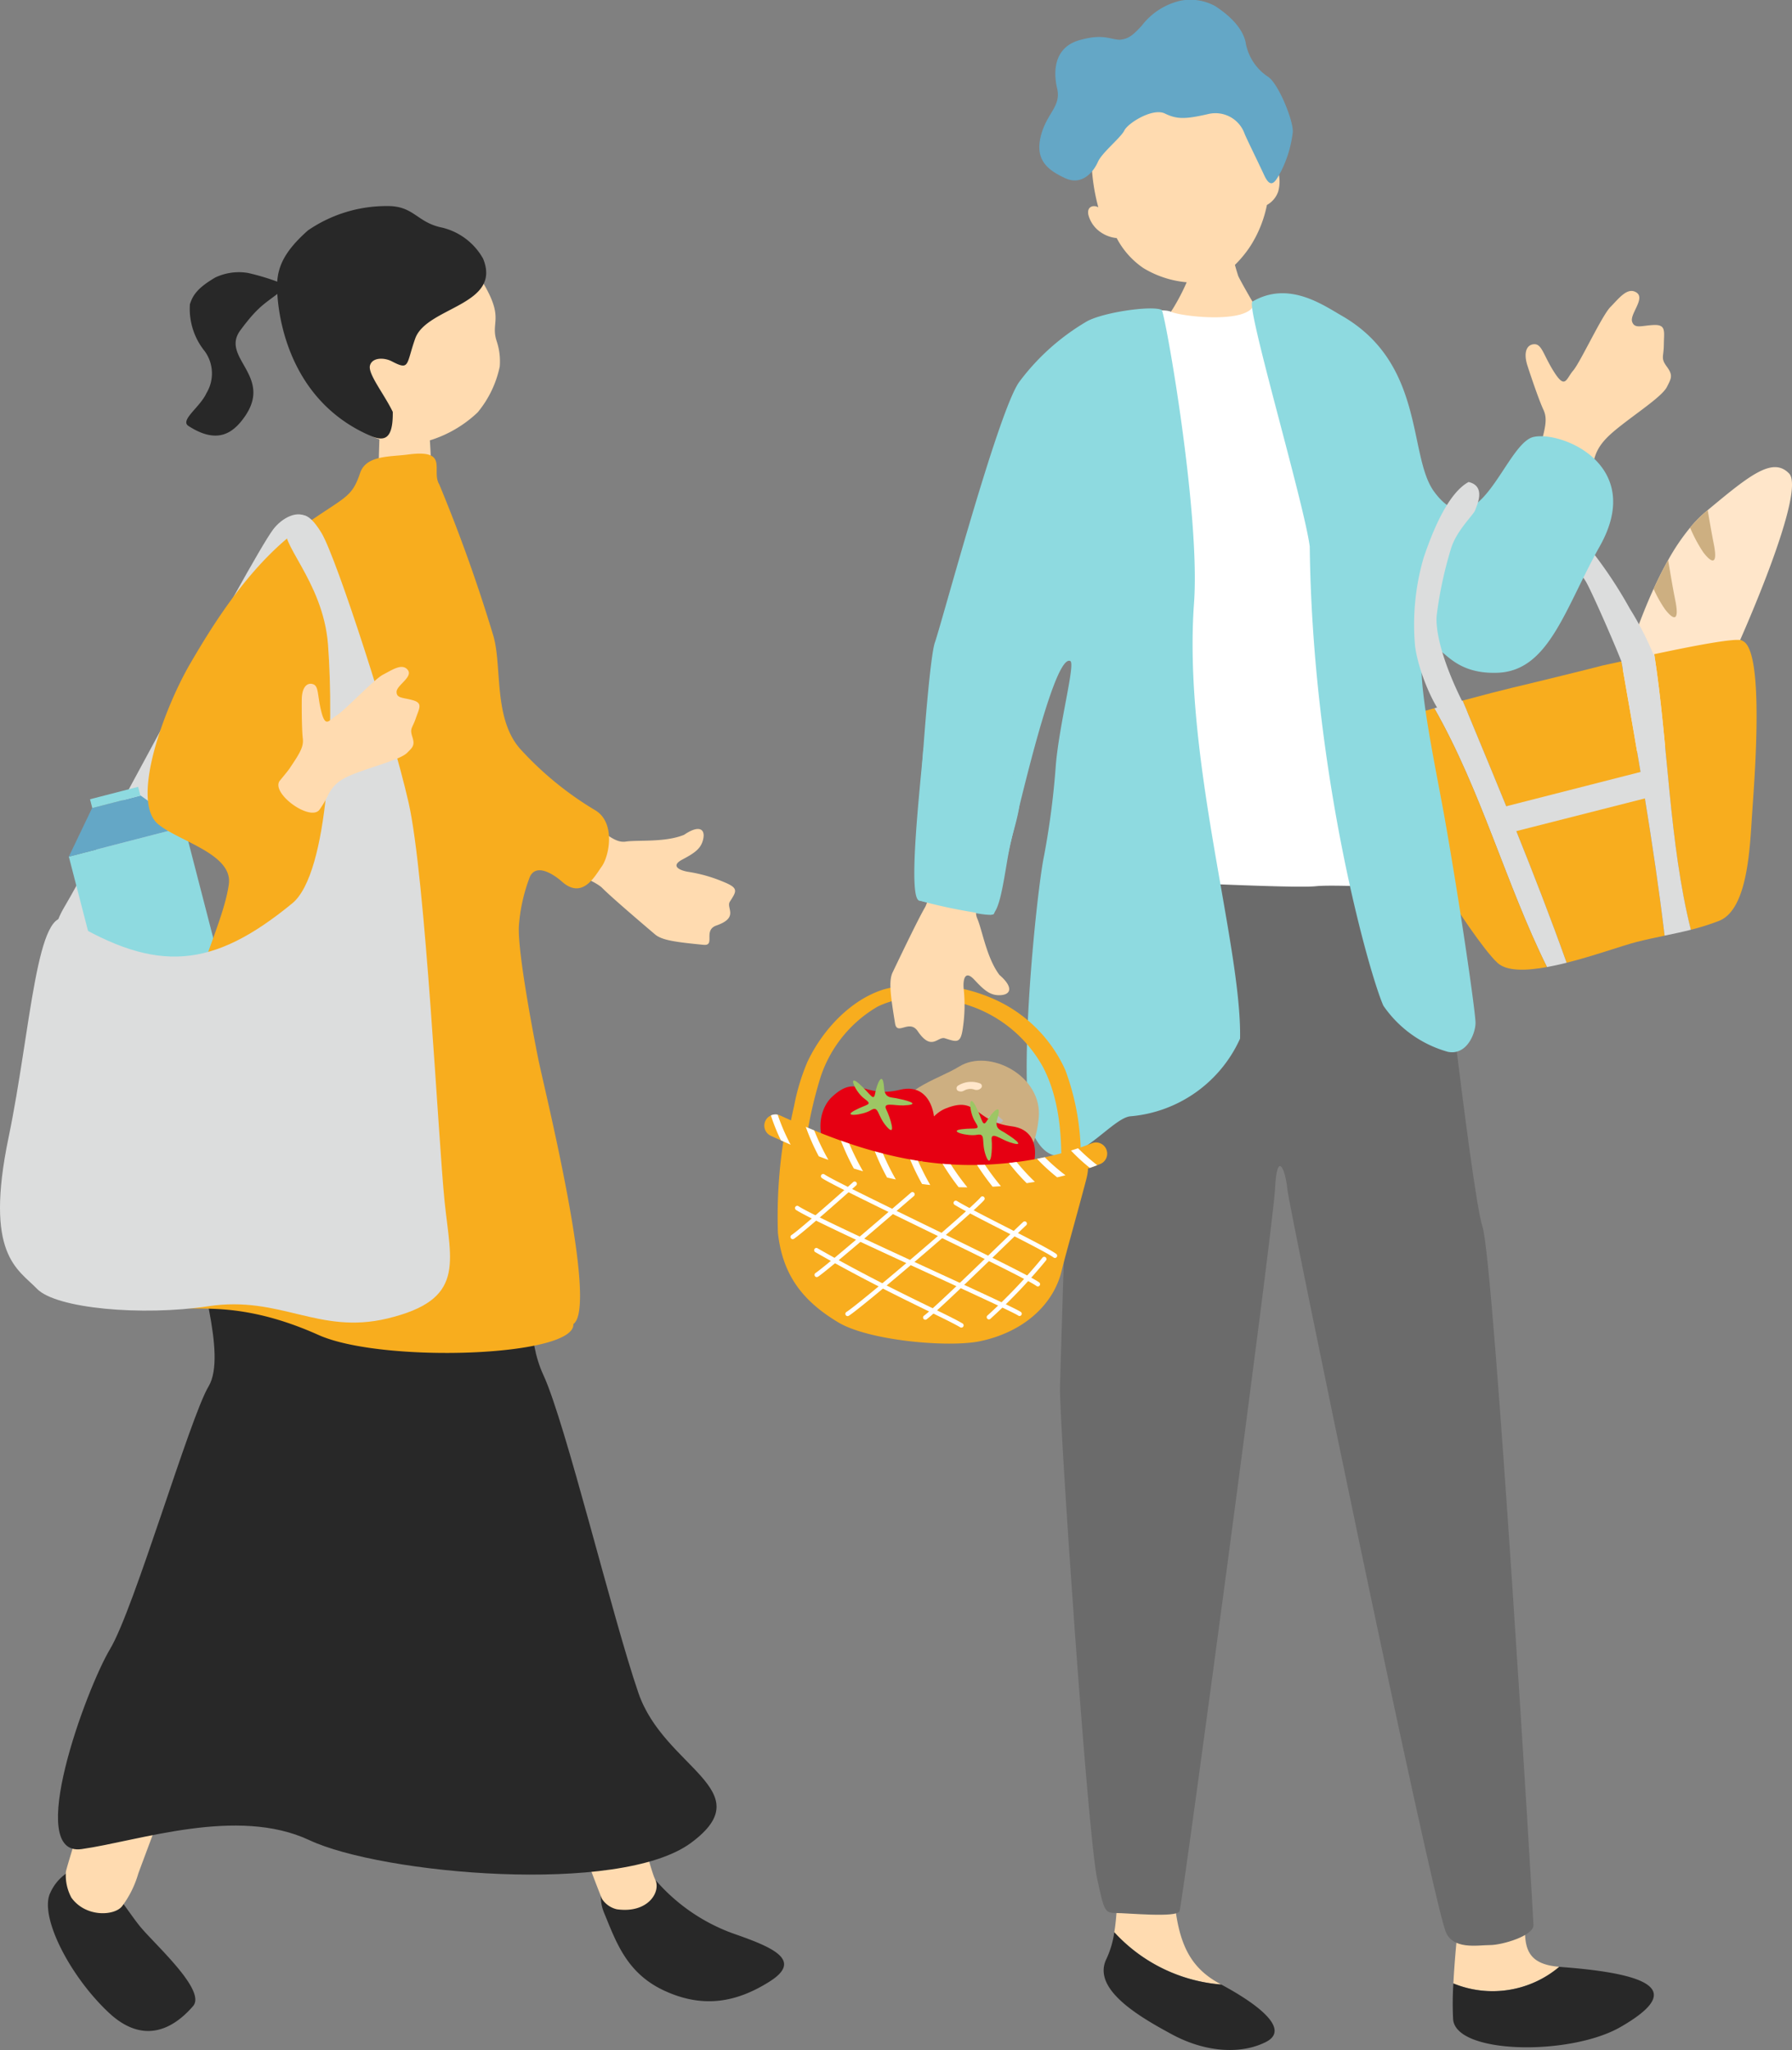 <svg id="グループ_70106" data-name="グループ 70106" xmlns="http://www.w3.org/2000/svg" xmlns:xlink="http://www.w3.org/1999/xlink" width="173.063" height="197.983" viewBox="0 0 173.063 197.983">
  <rect x="0" y="0" width="173.063" height="197.983" fill="#808080" stroke="none"/>
  <defs>
    <clipPath id="clip-path">
      <rect id="長方形_30966" data-name="長方形 30966" width="173.063" height="197.983" fill="none"/>
    </clipPath>
  </defs>
  <g id="グループ_70093" data-name="グループ 70093" clip-path="url(#clip-path)">
    <path id="パス_41465" data-name="パス 41465" d="M137.315,28.17c.217,0,3.066.217,3.337.19a22.428,22.428,0,0,0,.732,2.875c.271.6,2.239,4.015,2.51,4.314-3.148,2.875-7.543,2.5-9.658-.108.57-.3,2.306-3.527,2.55-4.707.179-.865.529-2.238.529-2.564" transform="translate(-21.799 -4.575)" fill="#ffdbb0"/>
    <path id="パス_41466" data-name="パス 41466" d="M142.618,17.357c-.8-5.5-3.9-11.642-10.473-10.278s-7.157,8.7-5.7,14.066c-.371-.245-1.144-.161-.96.73a2.912,2.912,0,0,0,1.05,1.571,3.283,3.283,0,0,0,1.684.665,7.951,7.951,0,0,0,2.581,2.9,9.712,9.712,0,0,0,6.077,1.349c1.724-.309,3.538-2.28,4.4-3.715a11.568,11.568,0,0,0,1.449-3.731,2.358,2.358,0,0,0,1.086-1.288,3.558,3.558,0,0,0-.042-2.069.729.729,0,0,0-1.152-.2" transform="translate(-20.373 -1.118)" fill="#ffdbb0"/>
    <path id="パス_41467" data-name="パス 41467" d="M127.631,3.84c.75-.107,1.1-.277,2.087-1.351a6.58,6.58,0,0,1,3.7-2.411,5,5,0,0,1,3.391.505c.671.441,2.526,1.7,2.938,3.45A4.965,4.965,0,0,0,141.9,7.4c1,.615,2.47,4.223,2.413,5.346a11.288,11.288,0,0,1-1.142,3.812c-.458.82-.915,1.881-1.612.383s-1.61-3.339-1.893-4a2.986,2.986,0,0,0-3.493-1.933c-2.214.508-3.03.532-4.213-.044s-3.575.934-3.913,1.632-2.165,2.14-2.558,3.042-1.5,2.339-3.153,1.572-2.917-1.715-2.375-4,2.012-2.881,1.591-4.678-.2-3.97,2.129-4.645,3.034-.049,3.953-.046" transform="translate(-19.46 0)" fill="#64a7c6"/>
    <path id="パス_41468" data-name="パス 41468" d="M202.964,54.47c1.6,1.664-3.971,14.651-6.321,19.6s-7.332,9.066-9.044,6.677c-1.746-1.33-2.376-2.087-.926-6.507.126-.382.259-.786.4-1.221.328-1,.709-2.108,1.132-3.282.492-1.333,1.046-2.741,1.675-4.12l.005,0c.43-.953.9-1.89,1.4-2.777a20.446,20.446,0,0,1,2.12-3.133,11.874,11.874,0,0,1,1.507-1.532l.193-.161c4.049-3.372,6.277-5.177,7.857-3.542" transform="translate(-30.184 -8.746)" fill="#ffe6ca"/>
    <path id="パス_41469" data-name="パス 41469" d="M188.439,72.817c.192,1.106.425,2.514.685,3.823.457,2.26-.274,1.8-1.01.841a9.842,9.842,0,0,1-.807-1.382c.328-.994.709-2.108,1.132-3.282" transform="translate(-30.418 -11.825)" fill="#fff"/>
    <path id="パス_41470" data-name="パス 41470" d="M192.064,64.578c.19,1.124.42,2.559.689,3.886.457,2.261-.283,1.8-1.01.842a12.369,12.369,0,0,1-1.085-1.947l.005,0c.43-.953.9-1.89,1.4-2.777" transform="translate(-30.962 -10.487)" fill="#cdaf81"/>
    <path id="パス_41471" data-name="パス 41471" d="M196.568,58.817c.169,1,.366,2.151.579,3.232.457,2.26-.278,1.8-1.009.841a13.987,13.987,0,0,1-1.27-2.38,11.825,11.825,0,0,1,1.508-1.532Z" transform="translate(-31.646 -9.552)" fill="#cdaf81"/>
    <path id="パス_41472" data-name="パス 41472" d="M185.111,73.834c-.669-1.848-3.157-7.507-3.7-8.414-1.259-2.084-4.887-4.944-6.41-5.857-1.4-.841-.913-1.356-.9-2.185s1.552-.1,2.755.5a13.8,13.8,0,0,1,4.075,3.314,42.293,42.293,0,0,1,4.719,6.837,30.17,30.17,0,0,1,2.431,4.783c.238.693-2.892,1.227-2.965,1.025" transform="translate(-28.257 -9.258)" fill="#dcdddd"/>
    <path id="パス_41473" data-name="パス 41473" d="M168.639,80.044c2.06-.553,3.845-1.015,4.671-1.21,1.3-.3,8.667-2.107,8.827-2.174.214-.042.9-.194,1.838-.4,1.505,8.585,3.118,17.67,4.17,26.489-.882.184-1.782.372-2.731.615-1.379.352-4.073,1.333-6.732,2-3.063-8.6-6.481-16.715-10.044-25.321" transform="translate(-27.386 -12.384)" fill="#f8ad1e"/>
    <path id="パス_41474" data-name="パス 41474" d="M168.109,80.778c3.563,8.606,6.981,16.724,10.044,25.321-.642.162-1.28.3-1.9.416-3.981-8.037-6.315-16.969-10.879-24.994.927-.255,1.855-.508,2.734-.743" transform="translate(-26.856 -13.118)" fill="#dcdddd"/>
    <path id="パス_41475" data-name="パス 41475" d="M156.258,83.931c.622-.3,4.1-1.3,7.6-2.267,4.563,8.025,6.9,16.958,10.878,24.995-2.06.375-3.886.407-4.77-.4-1.327-1.215-4.241-5.594-5.59-7.851-1.219-2.038-3.479-5.982-5.312-8.413-1.139-1.51-3.825-5.568-2.806-6.062" transform="translate(-25.339 -13.262)" fill="#f8ad1e"/>
    <path id="パス_41476" data-name="パス 41476" d="M199.254,73.876c2.174.871,1.151,13.448.931,16.721-.215,3.188-.4,9.231-3.2,10.322a22.958,22.958,0,0,1-2.718.858c-2.1-8.374-2.193-18.038-3.534-26.614,3.752-.8,8.252-1.676,8.518-1.287" transform="translate(-30.975 -11.982)" fill="#f8ad1e"/>
    <path id="パス_41477" data-name="パス 41477" d="M188.027,88.514l-15.792,4.034.635,2.485,15.292-3.889Z" transform="translate(-27.97 -14.374)" fill="#dcdddd"/>
    <path id="パス_41478" data-name="パス 41478" d="M190.121,75.431c1.341,8.576,1.433,18.241,3.534,26.614-.849.216-1.684.389-2.535.567-1.053-8.819-2.665-17.9-4.17-26.489.879-.2,1.986-.439,3.172-.692" transform="translate(-30.36 -12.25)" fill="#dcdddd"/>
    <path id="パス_41479" data-name="パス 41479" d="M177.8,224.367c-6.023-.468-1.366-6.1-4.273-11.283,0,0-3.42-2.46-4.259-.155-.639,1.756-1.458,8.457-1.693,13.043a9.988,9.988,0,0,0,10.225-1.606" transform="translate(-27.214 -34.419)" fill="#ffdbb0"/>
    <path id="パス_41480" data-name="パス 41480" d="M177.83,226.78l-.041,0a9.989,9.989,0,0,1-10.226,1.606,29.594,29.594,0,0,0-.026,3.463c.268,3.379,11.294,3.543,16.164.743,5.589-3.215,4.072-5.081-5.871-5.807" transform="translate(-27.201 -36.827)" fill="#282828"/>
    <path id="パス_41481" data-name="パス 41481" d="M128.477,220.569c.506-3.079.227-7.168.227-10.134,2.928-2.2,5.124-2.2,5.368,3.9s.976,9.273,4.636,11.226c.034.018.067.037.1.054a15.686,15.686,0,0,1-10.332-5.05" transform="translate(-20.864 -33.956)" fill="#ffdbb0"/>
    <path id="パス_41482" data-name="パス 41482" d="M128.278,222.793a15.686,15.686,0,0,0,10.332,5.05c3.618,1.943,6.71,4.349,4.292,5.558-2.44,1.22-5.857.977-9.029-.732s-7.809-4.392-6.345-7.321a9.061,9.061,0,0,0,.75-2.555" transform="translate(-20.665 -36.181)" fill="#282828"/>
    <path id="パス_41483" data-name="パス 41483" d="M157.9,95.422c.275,1.281,4.026,35.23,5.124,38.525s4.915,66.44,4.915,67.446-3,1.906-4.193,1.906-3.667.509-4.32-1.4c-1.652-4.829-15.07-69.693-15.254-71.615s-1.006-3.843-1.189,0-8.947,69.111-9.222,69.751-5.043.169-6.141.169-1.144-.209-1.821-3.345c-.931-4.32-3.666-44.246-3.582-47.449s1.457-50.959,2.556-53.024,33.126-.967,33.126-.967" transform="translate(-19.847 -15.449)" fill="#6b6b6b"/>
    <path id="パス_41484" data-name="パス 41484" d="M146.268,34.939c-2.257-.477-4.776-.538-5.441.38-1.1,1.517-6.876.858-7.869.408s-5.87.267-7.334,1.182a7.421,7.421,0,0,0-1.168.7c-.051,8.009,1.269,16.018.08,24.026a22.807,22.807,0,0,1-.1,3.917c-.183,2.013-.823,18.942-1.555,22.419s-.732,4.484.64,4.118,2.38-1.281,4.485-1.372,16.654.732,18.942.491,10.6.481,10.6-.526c0-.783-1.751-16.389-3.43-24.394-2.288-10.8-5.407-21.187-7.849-31.348" transform="translate(-19.876 -5.619)" fill="#fff"/>
    <path id="パス_41485" data-name="パス 41485" d="M129.352,35.7c-.993-.45-5.87.266-7.334,1.181a21.983,21.983,0,0,0-6.406,5.766c-2.013,2.745-7.43,23.093-8.162,25.2s-2.257,24.812-1.524,24.9,6.961,1.819,7.242,1.271,5.382-25.389,7.369-24.4c.5.251-1.056,6.021-1.4,10.037A77.18,77.18,0,0,1,118,88.424c-.733,3.477-2.8,23.631-.89,27.189,2.695,5.031,7.17-1.942,9.275-2.033a12.811,12.811,0,0,0,10.545-7.5c.171-9-5.532-27.083-4.447-42.055.635-8.766-2.829-28.2-3.128-28.333" transform="translate(-17.17 -5.774)" fill="#8edae0"/>
    <path id="パス_41486" data-name="パス 41486" d="M177.284,48.665c.565-2.007.73-2.809.335-3.654s-1.121-2.959-1.536-4.242-.08-2.061.663-2.079.881,1.092,1.94,2.735,1.128.606,1.818-.2,2.762-5.291,3.586-6.125,1.65-1.973,2.523-1.4-.663,2.079-.425,2.812.947.362,2.13.322.945.666.935,1.885-.328,1.3.287,2.136.441,1.112.008,1.963-2.566,2.27-4.3,3.62-2.7,2.293-2.863,4.23a5.092,5.092,0,0,1-.091.541c-1.849-.289-3.749-.438-5.686-.7.344-.869.585-1.517.674-1.833" transform="translate(-28.566 -5.446)" fill="#ffdbb0"/>
    <path id="パス_41487" data-name="パス 41487" d="M161.111,68.2c1.55-1.226,1.906,2.454,6.964,2.265,4.966-.185,6.481-6.187,9.875-12.238,4.407-7.855-3.753-11.15-6.42-10.533-2.717.629-5.294,11.108-9.585,5.285-2.539-3.446-.834-12.355-8.931-17-1.837-1.054-5.144-3.4-8.621-1.36-.671.393,5.029,19.6,5.537,23.666.255,22.108,5.845,41.547,7.115,44.342a11.21,11.21,0,0,0,6.226,4.447c1.83.366,2.668-1.788,2.668-2.8s-1.447-11.094-2.972-19.734c-.884-5.011-3.146-15.325-1.856-16.345" transform="translate(-23.44 -5.491)" fill="#8edae0"/>
    <path id="パス_41488" data-name="パス 41488" d="M168.305,55.576c-1.827.987-3.309,4.214-4.361,7.376a23.111,23.111,0,0,0-.807,8.485c.4,2.956,2.324,6.815,3,6.894s2.891,1.065,1.769-1.14c-2.364-4.645-2.843-7.584-2.664-8.874a38.207,38.207,0,0,1,1.364-6.306c.529-1.757,2.164-3.236,2.336-3.721s1.074-2.32-.642-2.714" transform="translate(-26.475 -9.025)" fill="#dcdddd"/>
    <path id="パス_41489" data-name="パス 41489" d="M92.4,129.815a40.393,40.393,0,0,1,1.574-7.419,12.351,12.351,0,0,1,5.487-6.744,8.453,8.453,0,0,1,4.31-.821,14.109,14.109,0,0,1,4.569.729,12.735,12.735,0,0,1,7.1,5.943c1.638,3.142,1.849,6.882,1.746,10.357-.028.939,1.81.793,1.834,0a23.877,23.877,0,0,0-1.432-10.088,13.617,13.617,0,0,0-7.215-6.986,15.816,15.816,0,0,0-5.052-1.194,14.4,14.4,0,0,0-5.249.393c-3.269,1.009-6,4.018-7.407,7.048a20.8,20.8,0,0,0-1.277,4.258,45.154,45.154,0,0,0-.818,4.526c-.11.926,1.737.8,1.833,0" transform="translate(-14.707 -18.435)" fill="#f8ad1e"/>
    <path id="パス_41490" data-name="パス 41490" d="M109.491,122.861c-2.071,1.3-6.511,2.382-5.573,5.187s3.319,7.445,7.146,6.3,5.642-2.3,6.1-6.442-4.8-6.838-7.673-5.042" transform="translate(-16.855 -19.86)" fill="#cdaf81" fill-rule="evenodd"/>
    <path id="パス_41491" data-name="パス 41491" d="M111.021,125.587c.028-.017.059-.031.085-.049-.068.035-.08.042-.039.021l.044-.021a1.524,1.524,0,0,1,.159-.062.435.435,0,0,1,.047-.015l-.049.014.095-.022c.056-.012.113-.015.169-.026-.151.028-.044,0,0,0l.074,0c.033,0,.065,0,.1,0l.049,0c.046,0,.032,0-.044-.005.054.014.113.018.168.03l.095.024.046.015q-.1-.033-.033-.01a.629.629,0,0,0,.343.035.567.567,0,0,0,.307-.157.274.274,0,0,0-.088-.467,2.414,2.414,0,0,0-2.093.2.3.3,0,0,0-.08.482.583.583,0,0,0,.651,0" transform="translate(-17.908 -20.259)" fill="#ffe6ca"/>
    <path id="パス_41492" data-name="パス 41492" d="M113.959,128.851l.518.446a.39.39,0,0,0,.23.06.81.81,0,0,0,.174-.013.919.919,0,0,0,.183-.037l.106-.038a.51.51,0,0,0,.153-.091c.034-.037.075-.093.022-.137l-.518-.446a.39.39,0,0,0-.23-.06.867.867,0,0,0-.174.012,1.032,1.032,0,0,0-.182.038l-.107.038a.544.544,0,0,0-.153.09c-.034.038-.075.093-.022.138" transform="translate(-18.502 -20.873)" fill="#bababa"/>
    <path id="パス_41493" data-name="パス 41493" d="M109.549,129.387a2.2,2.2,0,0,0,.508.462,2.526,2.526,0,0,0,.719.311.642.642,0,0,0,.359-.034.486.486,0,0,0,.247-.2.242.242,0,0,0,0-.252.406.406,0,0,0-.246-.148c-.033-.008-.064-.017-.1-.028l.1.033a2.011,2.011,0,0,1-.408-.185l.084.049a1.913,1.913,0,0,1-.422-.348l.06.067c-.018-.021-.037-.042-.054-.064a.4.4,0,0,0-.246-.147.65.65,0,0,0-.359.034.469.469,0,0,0-.247.2.237.237,0,0,0,0,.251" transform="translate(-17.784 -20.932)" fill="#bababa"/>
    <path id="パス_41494" data-name="パス 41494" d="M109.232,133.266a2.158,2.158,0,0,0,.729.56.413.413,0,0,0,.126.021.7.7,0,0,0,.162,0,1.179,1.179,0,0,0,.351-.082l.088-.042a.263.263,0,0,0,.106-.09c0-.014.006-.029.008-.044a.1.1,0,0,0-.077-.066l-.064-.033.053.028a2.07,2.07,0,0,1-.611-.5.187.187,0,0,0-.092-.038.433.433,0,0,0-.136-.015,1.193,1.193,0,0,0-.357.05l-.106.037a.552.552,0,0,0-.155.086l-.039.046a.061.061,0,0,0,.015.082" transform="translate(-17.735 -21.593)" fill="#bababa"/>
    <path id="パス_41495" data-name="パス 41495" d="M115.5,133.753l.323-.056a.491.491,0,0,0,.171-.061.384.384,0,0,0,.136-.094.244.244,0,0,0,.076-.121.2.2,0,0,0,.016-.131l-.033-.082a.321.321,0,0,0-.144-.118l-.1-.033a.606.606,0,0,0-.24,0l-.322.056a.472.472,0,0,0-.173.061.4.4,0,0,0-.136.094.241.241,0,0,0-.075.121.185.185,0,0,0-.018.131l.033.081a.313.313,0,0,0,.146.119l.1.033a.64.64,0,0,0,.24,0" transform="translate(-18.672 -21.606)" fill="#bababa"/>
    <path id="パス_41496" data-name="パス 41496" d="M102.289,125.587c-3.608.886-4.093-1.619-6.561.674-1.414,1.314-1.829,4.335.7,6.847,2.427,2.409,6.367,2.027,8.481-1.43,1.4-2.3.813-6.935-2.623-6.092" transform="translate(-15.362 -20.342)" fill="#e60012" fill-rule="evenodd"/>
    <path id="パス_41497" data-name="パス 41497" d="M101.3,125.241c.069,1.023.632.916,1.144,1.018,1.661.329,2.22.633.761.7-.9.039-2.066-.36-1.687.4s1.012,2.752.049,1.661-.744-2.091-1.536-1.6-2.814.688-1.572.026,1.811-.5.931-1.15-1.647-2.452-.5-1.434,1.4,1.793,1.56.9.736-2.273.853-.517" transform="translate(-15.925 -20.201)" fill="#9dc664" fill-rule="evenodd"/>
    <path id="パス_41498" data-name="パス 41498" d="M114.947,129.462c-3.686-.467-3.24-2.979-6.367-1.723-1.791.72-3.261,3.39-1.8,6.644,1.4,3.119,5.217,4.175,8.429,1.706,2.133-1.639,3.247-6.182-.264-6.627" transform="translate(-17.244 -20.688)" fill="#e60012" fill-rule="evenodd"/>
    <path id="パス_41499" data-name="パス 41499" d="M114.239,128.642c-.3.979.261,1.081.7,1.36,1.433.9,1.845,1.387.461.924-.853-.286-1.8-1.078-1.717-.236s-.042,2.932-.55,1.568.057-2.22-.86-2.045-2.874-.367-1.477-.539,1.871.181,1.282-.74-.658-2.878.045-1.518.668,2.178,1.132,1.4,1.5-1.858.982-.176" transform="translate(-17.914 -20.616)" fill="#9dc664" fill-rule="evenodd"/>
    <path id="パス_41500" data-name="パス 41500" d="M115.05,137.109a6.349,6.349,0,0,1-1.225.668,2.371,2.371,0,0,1-.584.137,1.575,1.575,0,0,1-.268,0c-.063,0,.011,0-.026,0l-.083-.013-.065-.013c.064.013-.038-.012-.041-.013-.116-.034-.343-.078-.433.037s.121.216.2.24a2.767,2.767,0,0,0,1.638-.032,6.34,6.34,0,0,0,1.438-.746c.127-.081.014-.193-.08-.241a.549.549,0,0,0-.469-.026" transform="translate(-18.237 -22.259)" fill="#fff"/>
    <path id="パス_41501" data-name="パス 41501" d="M90.283,131.013c.186-.988,10.868,4.01,13.21,3.995s9.657.348,12.05-.338,4.789-2.82,3.892.585-1.945,7.066-2.37,8.793c-.77,3.125-3.553,5.83-7.854,6.736-3.028.638-10.743-.044-13.695-1.813-3.53-2.115-5.392-4.655-5.834-8.645a47.77,47.77,0,0,1,.6-9.313" transform="translate(-14.554 -21.255)" fill="#f8ad1e"/>
    <path id="パス_41502" data-name="パス 41502" d="M120.611,133.265c-.107.044-.219.087-.335.131-.228.091-.469.177-.714.262-.713.254-1.5.5-2.356.714-.256.072-.526.138-.795.2-.684.16-1.406.309-2.158.438-.259.041-.527.086-.79.126-.8.121-1.638.218-2.493.287-.261.019-.528.039-.8.053-.8.047-1.617.068-2.445.061-.277,0-.559-.008-.839-.017-.476-.014-.955-.042-1.438-.079-.185-.014-.37-.032-.554-.051-.25-.023-.5-.046-.74-.077-.266-.029-.533-.063-.8-.1-.867-.113-1.714-.264-2.537-.436-.286-.056-.567-.121-.844-.185-.8-.182-1.561-.383-2.308-.6h0c-.3-.088-.6-.176-.895-.267-.859-.269-1.683-.549-2.459-.838h0c-.312-.111-.624-.229-.923-.343h0c-.993-.388-1.9-.769-2.716-1.121-.327-.147-.642-.283-.935-.418-.352-.157-.679-.3-.981-.443a1.08,1.08,0,0,1-.533-1.432,1.052,1.052,0,0,1,.544-.535,1.076,1.076,0,0,1,.656-.075.952.952,0,0,1,.233.078c.7.317,1.529.7,2.478,1.1.26.111.533.227.814.343.795.325,1.662.664,2.582.99.261.093.528.183.8.277h0c.786.263,1.608.521,2.466.755.259.072.523.14.786.208.851.216,1.725.412,2.627.572.252.049.505.09.762.132.7.114,1.406.2,2.125.27.082.007.159.017.241.018.267.024.534.045.8.06.859.053,1.7.069,2.536.054.251-.007.5-.014.751-.025.792-.031,1.567-.09,2.318-.167h.005c.253-.028.5-.058.744-.091q1.024-.131,1.974-.314c.255-.045.5-.1.748-.151.908-.191,1.756-.409,2.533-.644.235-.073.462-.147.684-.221.493-.162.949-.331,1.369-.5a1.081,1.081,0,0,1,.814,2" transform="translate(-14.31 -20.867)" fill="#f8ad1e"/>
    <path id="パス_41503" data-name="パス 41503" d="M95.083,133.116c-.312-.111-.624-.229-.923-.343h0a20.914,20.914,0,0,1-1.254-2.844c.26.111.534.227.815.343a23.338,23.338,0,0,0,1.366,2.844" transform="translate(-15.087 -21.1)" fill="#fff"/>
    <path id="パス_41504" data-name="パス 41504" d="M99.1,134.479c-.3-.088-.6-.176-.895-.267a22.843,22.843,0,0,1-1.247-2.691c.261.093.528.183.8.277h0a24.951,24.951,0,0,0,1.335,2.68" transform="translate(-15.746 -21.358)" fill="#fff"/>
    <path id="パス_41505" data-name="パス 41505" d="M118.834,135.9c-.259.042-.527.085-.79.126a18.748,18.748,0,0,1-1.72-1.952c.254-.028.5-.057.744-.09a21.339,21.339,0,0,0,1.767,1.916" transform="translate(-18.89 -21.759)" fill="#fff"/>
    <path id="パス_41506" data-name="パス 41506" d="M114.956,136.365c-.261.019-.528.038-.8.052a23.1,23.1,0,0,1-1.505-2.1c.252-.008.5-.014.752-.026a25.516,25.516,0,0,0,1.55,2.073" transform="translate(-18.294 -21.808)" fill="#fff"/>
    <path id="パス_41507" data-name="パス 41507" d="M111.067,136.462c-.277,0-.559-.008-.839-.016a23.03,23.03,0,0,1-1.554-2.26c.267.025.534.045.8.061a23.831,23.831,0,0,0,1.6,2.215" transform="translate(-17.648 -21.791)" fill="#fff"/>
    <path id="パス_41508" data-name="パス 41508" d="M106.888,136.157c-.266-.028-.533-.062-.8-.1a23.09,23.09,0,0,1-1.151-2.368c.252.049.5.09.761.131a23.975,23.975,0,0,0,1.188,2.34" transform="translate(-17.042 -21.71)" fill="#fff"/>
    <path id="パス_41509" data-name="パス 41509" d="M102.89,135.465c-.286-.056-.567-.121-.844-.185a22.727,22.727,0,0,1-1.182-2.526c.259.071.523.139.786.207a24.076,24.076,0,0,0,1.24,2.5" transform="translate(-16.38 -21.559)" fill="#fff"/>
    <path id="パス_41510" data-name="パス 41510" d="M90.788,131.419c-.327-.147-.642-.283-.935-.418a18.484,18.484,0,0,1-.97-2.41,1.082,1.082,0,0,1,.656-.076,18.968,18.968,0,0,0,1.249,2.9" transform="translate(-14.434 -20.867)" fill="#fff"/>
    <path id="パス_41511" data-name="パス 41511" d="M126.019,134.03c-.228.091-.468.177-.713.262a16.978,16.978,0,0,1-1.82-1.673c.236-.073.462-.147.684-.221a18.442,18.442,0,0,0,1.849,1.632" transform="translate(-20.054 -21.501)" fill="#fff"/>
    <path id="パス_41512" data-name="パス 41512" d="M122.314,135.173c-.257.071-.526.138-.8.2a18.258,18.258,0,0,1-1.949-1.791c.255-.045.5-.1.749-.151a19.35,19.35,0,0,0,2,1.742" transform="translate(-19.417 -21.669)" fill="#fff"/>
    <path id="パス_41513" data-name="パス 41513" d="M91.346,141.8a.216.216,0,0,1-.1-.4c.734-.481,5.011-4.252,5.952-5.114a.216.216,0,0,1,.291.319c-.8.737-5.21,4.634-6.006,5.156a.219.219,0,0,1-.135.034" transform="translate(-14.802 -22.124)" fill="#fff"/>
    <path id="パス_41514" data-name="パス 41514" d="M94.119,145.663a.216.216,0,0,1-.1-.4c.969-.652,6.719-5.609,8.609-7.239l.594-.511a.216.216,0,1,1,.281.327l-.593.511c-2.095,1.806-7.659,6.6-8.65,7.27a.218.218,0,0,1-.137.036" transform="translate(-15.252 -22.324)" fill="#fff"/>
    <path id="パス_41515" data-name="パス 41515" d="M97.675,149.508a.216.216,0,0,1-.1-.4c1.343-.843,12.247-10.162,12.964-11.08a.216.216,0,0,1,.341.266c-.725.927-11.723,10.33-13.075,11.18a.214.214,0,0,1-.132.033" transform="translate(-15.83 -22.402)" fill="#fff"/>
    <path id="パス_41516" data-name="パス 41516" d="M106.628,150.325a.212.212,0,0,1-.157-.088.215.215,0,0,1,.046-.3c.837-.614,4.376-4.036,6.96-6.536,1.156-1.118,2.154-2.084,2.618-2.514a.216.216,0,1,1,.294.317c-.461.427-1.457,1.391-2.612,2.508-2.593,2.508-6.146,5.942-7.006,6.574a.213.213,0,0,1-.144.041" transform="translate(-17.284 -22.87)" fill="#fff"/>
    <path id="パス_41517" data-name="パス 41517" d="M113.964,150.955a.216.216,0,0,1-.111-.389,52.71,52.71,0,0,0,5.314-5.589.217.217,0,0,1,.333.276,53.248,53.248,0,0,1-5.392,5.661.213.213,0,0,1-.144.041" transform="translate(-18.475 -23.531)" fill="#fff"/>
    <path id="パス_41518" data-name="パス 41518" d="M115.584,146.223a.22.22,0,0,1-.112-.042c-.729-.54-6.262-3.237-11.143-5.614-4.6-2.243-8.951-4.362-9.586-4.812a.216.216,0,0,1,.25-.353c.607.43,5.141,2.639,9.526,4.776,5.138,2.5,10.451,5.092,11.211,5.656a.216.216,0,0,1-.145.389" transform="translate(-15.371 -21.982)" fill="#fff"/>
    <path id="パス_41519" data-name="パス 41519" d="M113.334,149.674a.217.217,0,0,1-.106-.037c-.41-.281-4.149-2-8.106-3.823-5.689-2.617-12.137-5.584-13.36-6.383a.216.216,0,1,1,.236-.362c1.2.781,7.91,3.871,13.3,6.353,4.318,1.987,7.729,3.556,8.17,3.858a.216.216,0,0,1-.139.394" transform="translate(-14.886 -22.578)" fill="#fff"/>
    <path id="パス_41520" data-name="パス 41520" d="M108.073,151.585a.22.22,0,0,1-.095-.03c-.556-.333-1.612-.848-3.074-1.56-2.6-1.269-6.541-3.187-10.924-5.7a.216.216,0,1,1,.215-.375c4.371,2.506,8.3,4.42,10.9,5.686,1.472.717,2.535,1.235,3.107,1.577a.216.216,0,0,1-.127.4" transform="translate(-15.244 -23.367)" fill="#fff"/>
    <path id="パス_41521" data-name="パス 41521" d="M119.716,143.971a.217.217,0,0,1-.112-.042c-.513-.381-2.715-1.506-4.844-2.594-1.911-.976-3.886-1.986-4.714-2.494a.216.216,0,0,1,.227-.369c.812.5,2.781,1.506,4.684,2.479,2.244,1.146,4.363,2.229,4.905,2.632a.216.216,0,0,1-.146.389" transform="translate(-17.854 -22.482)" fill="#fff"/>
    <path id="パス_41522" data-name="パス 41522" d="M108.025,93.972c-1.148,3.386-1.384,7.66-2.029,8.771s-2.156,4.253-3.118,6.266c-.391.819-.211,2.2.237,4.937.2,1.207,1.38-.451,2.185.739,1.358,2,1.93.467,2.631.691,1.212.389,1.543.527,1.753-1.168a14.734,14.734,0,0,0,.06-3.574c-.085-.777.05-1.963,1.024-.916s1.571,1.562,2.572,1.488,1.171-.814-.145-1.948c-1.24-1.642-1.666-4.352-2.138-5.436s.438-2.383,1.271-4.739-3.155-8.5-4.3-5.111" transform="translate(-16.672 -15.099)" fill="#ffdbb0"/>
    <path id="パス_41523" data-name="パス 41523" d="M106.281,86.369c-.273,3.3-1.519,14.142-.406,14.511a50.549,50.549,0,0,0,6.9,1.376c1.027.019,1.411-4.7,1.988-7.134s2.115-6.074-1.166-7.3-7.173-3.218-7.32-1.45" transform="translate(-17.12 -13.912)" fill="#8edae0"/>
    <path id="パス_41524" data-name="パス 41524" d="M27.4,60.782C25.134,63.817,9.642,93.225,7.312,97.12s.058,4.642,2.983,5.8,5.666,1.6,6.346-3.52,9.809-32.037,11.317-34.454,3.99-4.281,2.831-5.3c-.953-.839-2.53-.019-3.392,1.138" transform="translate(-1.035 -9.63)" fill="#dcdddd"/>
    <rect id="長方形_30964" data-name="長方形 30964" width="11.536" height="21.098" transform="translate(6.648 82.733) rotate(-14.486)" fill="#8edae0"/>
    <path id="パス_41525" data-name="パス 41525" d="M19.105,94.743,7.937,97.629l2.243-4.687,4.692-1.212Z" transform="translate(-1.289 -14.896)" fill="#64a7c6"/>
    <rect id="長方形_30965" data-name="長方形 30965" width="4.8" height="0.878" transform="matrix(0.968, -0.25, 0.25, 0.968, 8.694, 77.19)" fill="#8edae0"/>
    <path id="パス_41526" data-name="パス 41526" d="M48.116,46.223c-.267-.018-3.791.012-4.123-.044-.174.592-.32,5.162-.32,5.971a19.5,19.5,0,0,0,.649,5.239c.388.67,4.712,2.59,4.5-2.736-.079-1.972-.18-4.584-.269-5.231-.148-1.08-.464-2.8-.437-3.2" transform="translate(-7.092 -7.499)" fill="#ffdbb0"/>
    <path id="パス_41527" data-name="パス 41527" d="M31.245,32.7a21.759,21.759,0,0,0-3.812-1.236,5.338,5.338,0,0,0-3.16.441c-1.532.907-2.139,1.581-2.445,2.587a6.508,6.508,0,0,0,1.435,4.535,3.662,3.662,0,0,1,.161,4.046c-.6,1.343-2.592,2.614-1.734,3.169,2.513,1.626,4,.89,5.088-.443,3.5-4.291-2.108-6.049-.079-8.794s2.543-2.575,4.546-4.305" transform="translate(-3.488 -5.103)" fill="#282828"/>
    <path id="パス_41528" data-name="パス 41528" d="M39.021,44.231a8.2,8.2,0,0,0,7.285,2.828,11.689,11.689,0,0,0,5.768-3A10.2,10.2,0,0,0,54.2,39.641a6.125,6.125,0,0,0-.3-2.467c-.618-1.892.809-2.133-1.4-5.769-.67-1.1-4.446-6.038-10.411-5.212-5.243.727-7.723,13.012-3.073,18.037" transform="translate(-5.938 -4.239)" fill="#ffdbb0"/>
    <path id="パス_41529" data-name="パス 41529" d="M51.825,28.808a6.186,6.186,0,0,0-3.942-2.969c-2.411-.482-2.715-2.086-5.237-2.08a13.4,13.4,0,0,0-7.719,2.352c-2.24,1.983-2.9,3.463-2.973,5.093s.394,10.942,8.912,14.7c1.361.6,2.292.519,2.254-2.267-.841-1.741-2.427-3.68-2.2-4.485s1.4-.766,2.1-.4c1.761.917,1.373.341,2.263-2.187,1.086-3.082,8.451-3.2,6.547-7.756" transform="translate(-5.188 -3.858)" fill="#282828"/>
    <path id="パス_41530" data-name="パス 41530" d="M8.773,215.226c2.061.189,4.245,4.087,5.7,5.837s6.367,6.13,5.074,7.628-4.315,4.224-8.144.637-6.759-9.4-5.633-11.607a4.476,4.476,0,0,1,3-2.5" transform="translate(-0.898 -34.952)" fill="#282828"/>
    <path id="パス_41531" data-name="パス 41531" d="M8.1,209.891a4.522,4.522,0,0,1-.5-2.488c.42-1.947,13.311-42.039,14-43.187,0,0,8.431,1.9,7.822,3.7s-14.458,38.617-14.844,39.718a9.725,9.725,0,0,1-1.575,3.154c-.77.929-3.549,1.061-4.91-.894" transform="translate(-1.23 -26.668)" fill="#ffdbb0"/>
    <path id="パス_41532" data-name="パス 41532" d="M72.9,214.08c-2.186.717-4.451,2.669-3.3,5.439s2.154,5.831,5.856,7.523,6.905,1.126,10.117-.9.38-3.273-3.179-4.526a17.951,17.951,0,0,1-9.493-7.54" transform="translate(-11.253 -34.766)" fill="#282828"/>
    <path id="パス_41533" data-name="パス 41533" d="M49.508,162.243s8.661-4.535,9.125-3.574S70.228,205.221,71.3,207.228c.622,1.163-.627,3.34-3.685,2.911a2.332,2.332,0,0,1-1.414-.968c-.387-.585-16.884-45.3-16.693-46.928" transform="translate(-8.04 -25.745)" fill="#ffdbb0"/>
    <path id="パス_41534" data-name="パス 41534" d="M11.722,179.583c2.329-3.882,7.7-22.332,9.507-25.352s-1.142-11.395-1.585-15.369c-.475-4.278,3.856-11.759,4.6-13.627,12.608-.025,13.22,1.877,25.828.317,4.608,8.749.317,20.757,3.485,27.57,2.141,4.6,6.688,23.492,9.19,30.739s11.955,9.365,5.074,14.455-29.869,3.02-36.857-.259-16.477.086-22,.863.431-15.455,2.761-19.338" transform="translate(-1.085 -20.338)" fill="#282828"/>
    <path id="パス_41535" data-name="パス 41535" d="M60.082,96.891c2.891,1.918,6.838,3.2,7.72,4.084s3.45,3.081,5.1,4.484c.671.571,2.014.746,4.687,1.007,1.182.115-.079-1.406,1.238-1.865,2.217-.774.917-1.694,1.3-2.3.665-1.04.878-1.316-.659-1.934a14.281,14.281,0,0,0-3.336-.946c-.75-.113-1.828-.535-.6-1.187s1.855-1.085,2.035-2.043-.472-1.3-1.863-.348c-1.849.755-4.5.479-5.63.653s-2.126-1-4.128-2.37-8.754.844-5.863,2.762" transform="translate(-9.642 -15.217)" fill="#ffdbb0"/>
    <path id="パス_41536" data-name="パス 41536" d="M20.689,108.005c1-5.651,3.655-10.478,4.173-14.1.419-2.932-4.81-4.149-6.819-5.809-2.721-2.249.564-11.184,3.1-15.529,2.261-3.875,5.862-9.719,10.919-13.289,4.011-2.832,4.666-2.662,5.475-5.09.581-1.743,2.829-1.556,4.648-1.8,4.014-.528,2.19,1.557,3,2.887A152.993,152.993,0,0,1,50.422,69.94c.843,2.973-.019,7.99,2.606,10.911a31.87,31.87,0,0,0,7.27,5.925c1.924,1.209,1.309,4.376.58,5.4-.682.953-1.873,3.252-3.882,1.43,0,0-2.257-2.049-3.048-.46A16.571,16.571,0,0,0,52.88,97.86c-.19,2.658,1.772,12.451,1.884,12.991.647,3.131,5.8,23.826,3.372,25.516.211,3.17-18.486,3.8-24.612,1.056-9.032-4.048-13.3-1.632-14.155-3.169-1.69-3.8-.219-17.581,1.32-26.25" transform="translate(-2.764 -8.494)" fill="#f8ad1e"/>
    <path id="パス_41537" data-name="パス 41537" d="M6.647,98.5c8.526,5.14,13.872,4.719,21.584-1.617,3.544-2.911,4.044-17.111,3.446-24.983-.475-6.244-5.051-10.042-3.92-11.474,1.026-1.3,1.846-1.685,3.288.685s6.775,18.846,8.412,26.034,2.867,32.614,3.482,38.562,2.035,9.466-5.542,11.279c-6.636,1.588-10.305-2.244-17.283-1.187-6.367.964-14.7.234-16.547-1.689s-5.105-3.241-2.735-14.634C2.984,109.132,3.54,96.627,6.647,98.5" transform="translate(0 -9.645)" fill="#dcdddd"/>
    <path id="パス_41538" data-name="パス 41538" d="M33.225,86.629c.977-1.446,1.32-2.04,1.229-2.815s-.112-2.647-.1-3.777.479-1.658,1.075-1.477.412,1.1.822,2.684.737.779,1.5.316,3.588-3.478,4.462-3.923,1.831-1.133,2.375-.452-1.074,1.478-1.078,2.122.658.537,1.607.818.576.778.247,1.744-.6.948-.334,1.772.058,1-.51,1.562-2.638,1.128-4.368,1.746-2.52,1-3.2,2.215a10.038,10.038,0,0,1-.859,1.486c-.831,1.266-4.717-1.507-3.88-2.741.5-.6.864-1.052,1.019-1.28" transform="translate(-5.211 -12.488)" fill="#ffdbb0"/>
  </g>
</svg>
